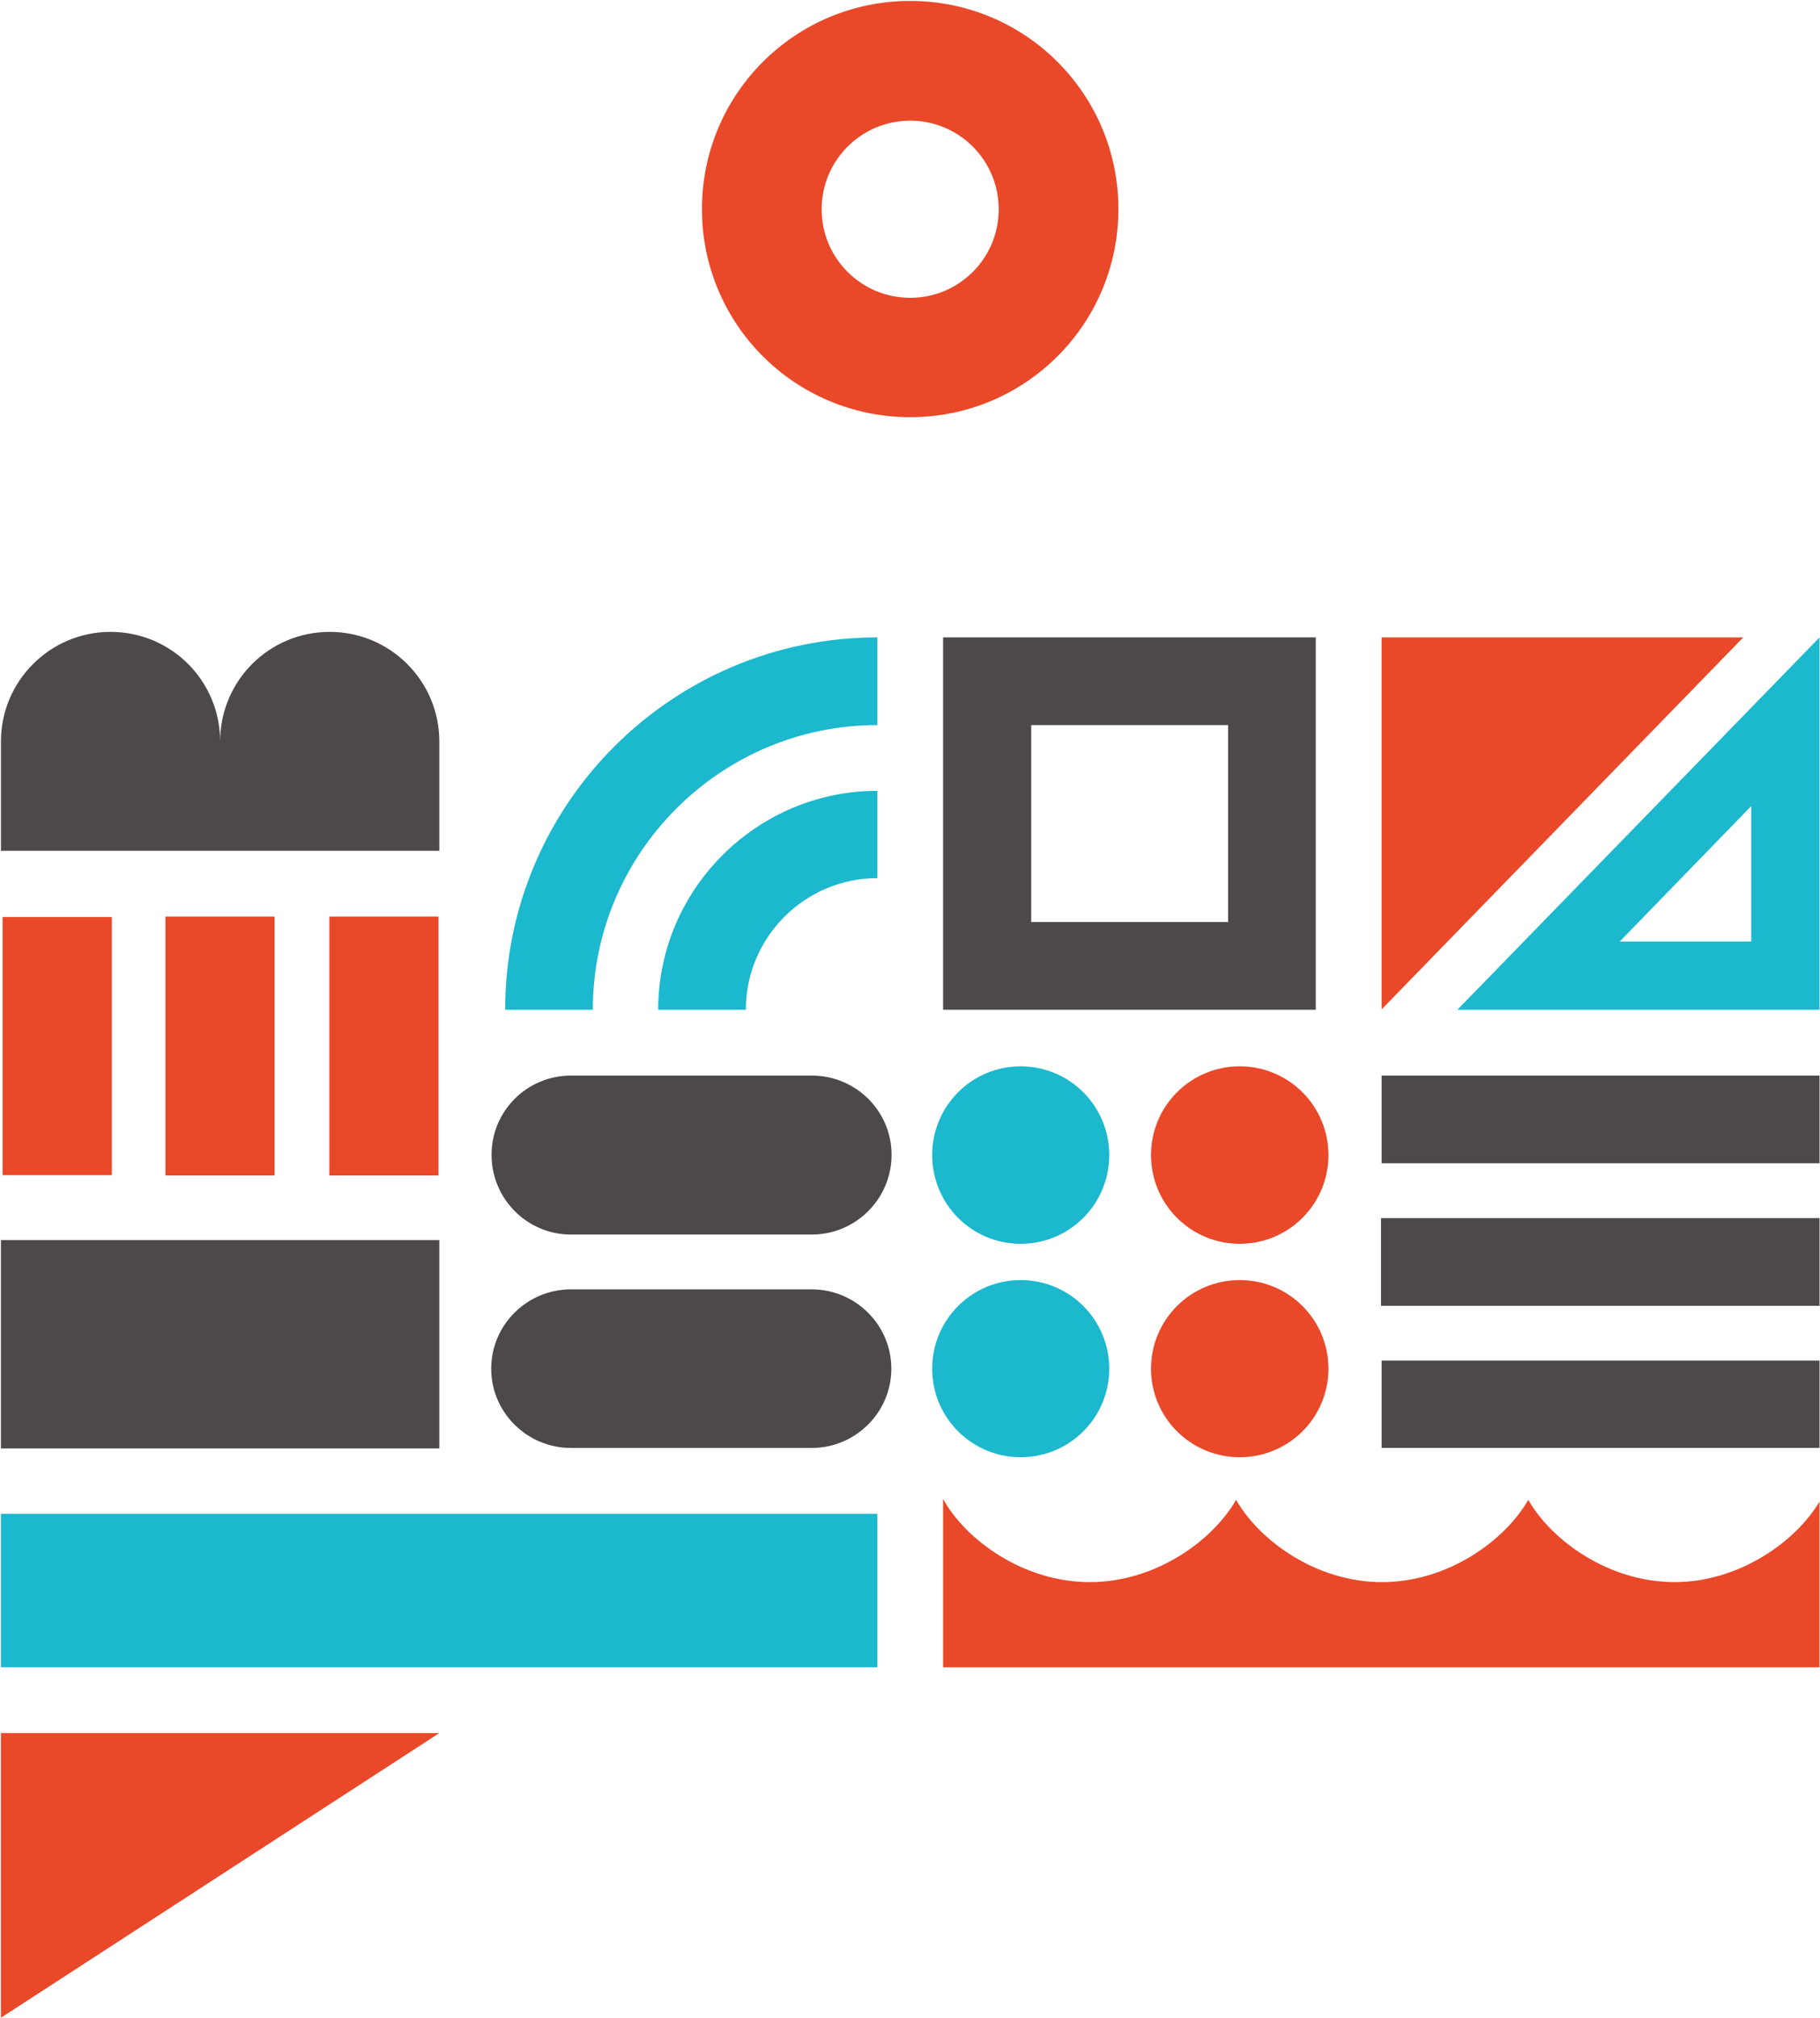 <svg version="1.2" xmlns="http://www.w3.org/2000/svg" viewBox="0 0 1551 1719" width="1551" height="1719"><style>.a{fill:#4c4948}.b{fill:#e94829}.c{fill:#1bb8ce}</style><path class="a" d="m1550.6 916.3v74.7h-373.2v-74.7zm0 121.4v74.7h-373.7v-74.7zm0 121.4v74.4h-373.2v-74.4z"/><path class="b" d="m1427.1 1347.8c-56.8 0-105.3-36-124.7-70.1-19.4 34.1-67.9 70.1-124.7 70.1-56.7 0-104.9-36-124.3-70.1-19.4 34.1-67.9 70.1-124.6 70.1-57.2 0-106-36.3-125.1-70.8v143.4h746.9v-141.2c-19.7 33.4-67.9 68.6-123.5 68.6z"/><path fill-rule="evenodd" class="a" d="m1121.3 543v317.2h-317.6v-317.2zm-242.5 74.7v167.8h167.8v-167.8z"/><path class="b" d="m95.3 781.2v219.9h-93.1v-219.9zm138.7-0.4v220.6h-93v-220.6zm139.7 0v220.6h-93v-220.6z"/><path class="a" d="m374.4 1056.4v177.5h-373.6v-177.5z"/><path class="b" d="m0.8 1718.9v-242.5h373.6z"/><path class="c" d="m747.7 1289.6v130.8h-746.9v-130.8zm122.1-48.2c-41.7 0-75.4-33.7-75.4-75.4 0-41.7 33.7-75.5 75.4-75.5 41.8 0 75.5 33.8 75.5 75.5 0 41.7-33.7 75.4-75.5 75.4zm0-181.8c-41.7 0-75.4-33.8-75.4-75.6 0-41.8 33.7-75.6 75.4-75.6 41.8 0 75.5 33.8 75.5 75.6 0 41.8-33.7 75.6-75.5 75.6z"/><path class="b" d="m1056.5 1241.4c-41.8 0-75.6-33.7-75.6-75.4 0-41.7 33.8-75.5 75.6-75.5 41.8 0 75.6 33.8 75.6 75.5 0 41.7-33.8 75.4-75.6 75.4zm0-181.8c-41.8 0-75.6-33.8-75.6-75.6 0-41.8 33.8-75.6 75.6-75.6 41.8 0 75.6 33.8 75.6 75.6 0 41.8-33.8 75.6-75.6 75.6z"/><path fill-rule="evenodd" class="a" d="m374.4 631.7v93.1h-373.6v-93.1c0-51.7 42-93.4 93.4-93.4 51.7 0 93.4 41.7 93.4 93.4 0-51.7 41.7-93.4 93.4-93.4 51.4 0 93.4 41.7 93.4 93.4zm112.1 601.8c-37.3 0-67.9-30.2-67.9-67.5 0-37.4 30.6-67.6 67.9-67.6h205.2c37.3 0 67.9 30.2 67.9 67.6 0 37.3-30.6 67.5-67.9 67.5zm0-181.8c-37.4 0-67.6-30.5-67.6-67.9 0-37.4 30.2-67.5 67.6-67.5h205.4c37.4 0 67.9 30.1 67.9 67.5 0 37.4-30.5 67.9-67.9 67.9z"/><path fill-rule="evenodd" class="c" d="m1550.6 543v317.2h-308.6zm-58.2 143.7l-112.1 115.4h112.1z"/><path fill-rule="evenodd" class="b" d="m1485.6 543l-308.2 316.9v-316.9zm-709.9-187.6c-98.2 0-177.5-79.2-177.5-177.3 0-98 79.3-177.3 177.5-177.3 98.1 0 177.4 79.3 177.4 177.3 0 98.1-79.3 177.3-177.4 177.3zm75.4-177.1c0-41.7-33.7-75.5-75.4-75.5-41.7 0-75.5 33.8-75.5 75.5 0 41.7 33.8 75.4 75.5 75.4 41.7 0 75.4-33.7 75.4-75.4z"/><path fill-rule="evenodd" class="c" d="m430.5 860.2c0-175 142.2-317.2 317.2-317.2v74.7c-133.6 0-242.5 108.9-242.5 242.5zm130.4 0c0-102.7 84.1-186.5 186.8-186.5v74.4c-61.8 0-112.1 50.3-112.1 112.1z"/></svg>
